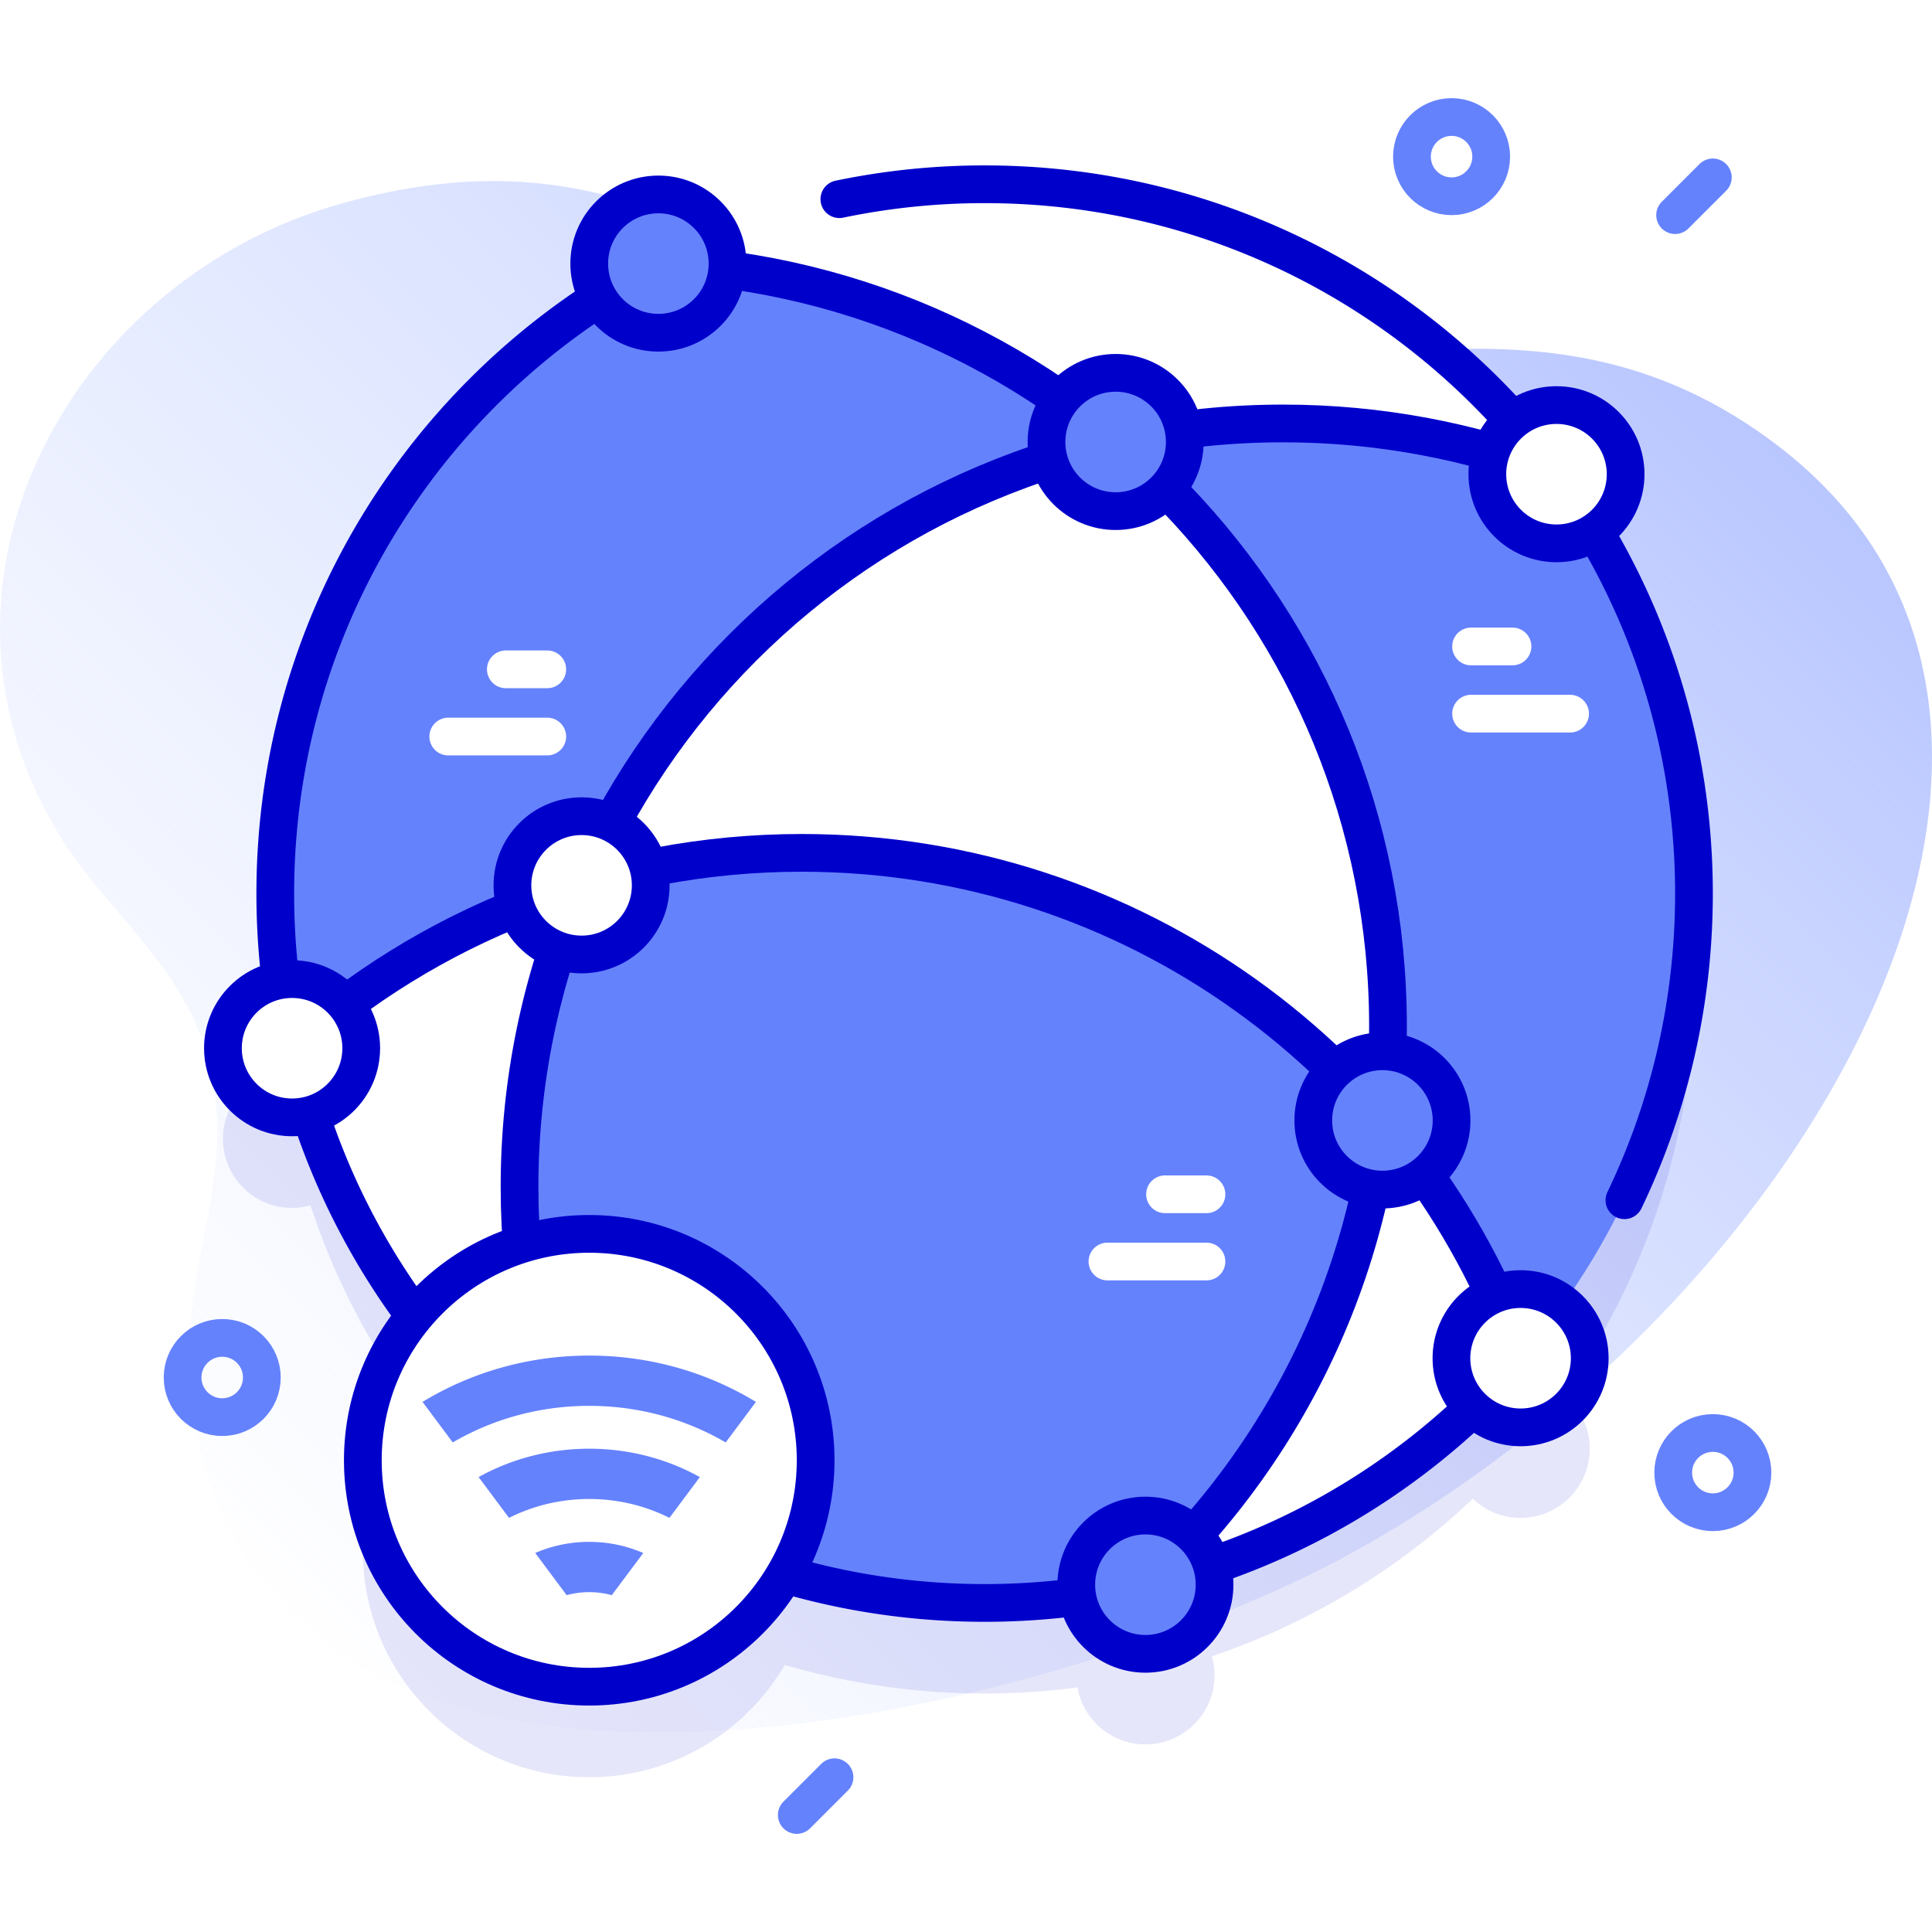 <svg xmlns="http://www.w3.org/2000/svg" version="1.1" xmlns:xlink="http://www.w3.org/1999/xlink" xmlns:svgjs="http://svgjs.com/svgjs" width="512" height="512" x="0" y="0" viewBox="0 0 512 512" style="enable-background:new 0 0 512 512" xml:space="preserve"><defs><linearGradient id="a" x1="44.958" x2="415.65" y1="409.998" y2="39.307" gradientUnits="userSpaceOnUse"><stop offset="0" style="stop-color:#D1DDFF;stop-opacity:0" stop-color=""></stop><stop offset="1" style="stop-color:#B6C4FF" stop-color="#b6c4ff"></stop></linearGradient></defs><g><linearGradient id="a" x1="44.958" x2="415.65" y1="409.998" y2="39.307" gradientUnits="userSpaceOnUse"><stop offset="0" style="stop-color:#D1DDFF;stop-opacity:0" stop-color=""></stop><stop offset="1" style="stop-color:#B6C4FF" stop-color="#b6c4ff"></stop></linearGradient><path d="M471.476 118.367c-65.417-50.293-128.867-9.306-199.64-23.797-71.285-14.597-99.685-63.201-180.876-40.765-71.922 19.873-115.562 99.551-76.024 166.258 11.267 19.009 30.461 33.35 38.305 54.619 12.653 34.311-6.607 60.653-2.85 94.372 15.612 140.101 229.574 85.834 308.303 42.245 123.47-68.36 206.998-220.497 112.782-292.932z" style="" fill="url(&quot;#a&quot;)"></path><path d="M414.291 369.553c21.805-30.696 34.626-68.22 34.626-108.74 0-35.031-9.593-67.816-26.279-95.893 4.924-3.285 8.171-8.887 8.171-15.251 0-10.12-8.204-18.324-18.324-18.324a18.22 18.22 0 0 0-11.51 4.079c-34.419-38.414-84.403-62.593-140.041-62.593-24.671 0-48.227 4.761-69.812 13.4-2.892-6.311-9.247-10.702-16.644-10.702-10.12 0-18.324 8.204-18.324 18.324 0 3.366.923 6.509 2.507 9.22-51.586 33.515-85.709 91.639-85.709 157.74 0 7.763.473 15.415 1.388 22.931-8.657 1.461-15.259 8.974-15.259 18.047 0 10.12 8.204 18.324 18.324 18.324a18.28 18.28 0 0 0 4.881-.678 187.487 187.487 0 0 0 27.626 53.319c-8.592 10.381-13.758 23.702-13.758 38.231 0 33.137 26.863 60 60 60 22.11 0 41.413-11.967 51.82-29.769 16.799 4.924 34.568 7.577 52.959 7.577 8.336 0 16.542-.549 24.591-1.601 1.531 8.574 9.008 15.088 18.021 15.088 10.12 0 18.324-8.204 18.324-18.324 0-1.743-.253-3.424-.71-5.018 26.093-8.819 49.616-23.214 69.159-41.762 3.29 3.146 7.74 5.09 12.652 5.09 10.12 0 18.324-8.204 18.324-18.324.001-5.843-2.744-11.035-7.003-14.391z" style="opacity:0.1;" fill="#0000CB" data-original="#0000cb"></path><path d="M77.41 277.69a188.55 188.55 0 0 1-4.46-40.88c0-72.653 41.214-135.672 101.535-166.95l81.094-5.849L295.68 117.1 154.12 234.56l-76.71 43.13z" style="" fill="#6582FD" data-original="#6582fd"></path><path d="M366.309 296.907a202.091 202.091 0 0 1 36.66 63.039c-25.564 29.473-60.144 50.909-99.46 60.011 33.86-31.59 56.87-74.67 62.8-123.05zM137.679 314.577c0 26.75 5.19 52.3 14.63 75.68-37.38-26.51-64.65-66.34-74.9-112.57 21.81-19.57 47.91-34.47 76.71-43.13-10.58 24.54-16.44 51.6-16.44 80.02z" style="" fill="#FFFFFF" data-original="#ffffff"></path><path d="M366.309 296.897v.01c-5.93 48.38-28.94 91.46-62.8 123.05-13.68 3.17-27.93 4.84-42.57 4.84-40.47 0-77.95-12.79-108.63-34.54-9.44-23.38-14.63-48.93-14.63-75.68 0-28.42 5.86-55.48 16.44-80.02 18.48-5.56 38.07-8.54 58.36-8.54 61.56 0 116.71 27.5 153.83 70.88z" style="" fill="#6582FD" data-original="#6582fd"></path><path d="M412.489 125.577c-22.49-8.62-46.93-13.36-72.45-13.36-15.24 0-30.08 1.68-44.36 4.88-33.05-27.81-75.13-45.23-121.2-47.24 25.88-13.44 55.29-21.03 86.46-21.03 62.2 0 117.34 30.21 151.55 76.75z" style="" fill="#FFFFFF" data-original="#ffffff"></path><path d="M448.919 236.817c0 47.1-17.32 90.14-45.95 123.13a202.096 202.096 0 0 0-36.66-63.04v-.01c1-8.16 1.52-16.47 1.52-24.91 0-62.16-28.04-117.78-72.15-154.89 14.28-3.2 29.12-4.88 44.36-4.88 25.52 0 49.96 4.74 72.45 13.36 22.9 31.15 36.43 69.62 36.43 111.24z" style="" fill="#6582FD" data-original="#6582fd"></path><path d="M367.829 271.987c0 8.44-.52 16.75-1.52 24.91-37.12-43.38-92.27-70.88-153.83-70.88-20.29 0-39.88 2.98-58.36 8.54 25.34-58.8 77.76-103.19 141.56-117.46 44.11 37.11 72.15 92.73 72.15 154.89z" style="" fill="#FFFFFF" data-original="#ffffff"></path><path d="M157.083 80.101c-50.706 33.668-84.132 91.286-84.132 156.713 0 103.82 84.163 187.982 187.982 187.982 50.052 0 95.532-19.563 129.217-51.459M430.49 318.075c11.809-24.595 18.427-52.155 18.427-81.261 0-103.82-84.163-187.982-187.982-187.982a188.785 188.785 0 0 0-38.495 3.952" style="stroke-linecap: round; stroke-linejoin: round; stroke-miterlimit: 10;" fill="none" stroke="#0000CB" stroke-width="10px" stroke-linecap="round" stroke-linejoin="round" stroke-miterlimit="10" data-original="#0000cb"></path><path d="M412.484 125.573c-22.487-8.62-46.924-13.354-72.446-13.354-111.762 0-202.355 90.594-202.355 202.355 0 26.753 5.189 52.304 14.63 75.685" style="stroke-linecap: round; stroke-linejoin: round; stroke-miterlimit: 10;" fill="none" stroke="#0000CB" stroke-width="10px" stroke-linecap="round" stroke-linejoin="round" stroke-miterlimit="10" data-original="#0000cb"></path><path d="M174.478 69.854c107.584 4.706 193.354 93.408 193.354 202.135 0 58.417-24.745 111.043-64.324 147.97" style="stroke-linecap: round; stroke-linejoin: round; stroke-miterlimit: 10;" fill="none" stroke="#0000CB" stroke-width="10px" stroke-linecap="round" stroke-linejoin="round" stroke-miterlimit="10" data-original="#0000cb"></path><path d="M77.405 277.691c35.812-32.133 83.161-51.674 135.07-51.674 87.735 0 162.438 55.837 190.496 133.926" style="stroke-linecap: round; stroke-linejoin: round; stroke-miterlimit: 10;" fill="none" stroke="#0000CB" stroke-width="10px" stroke-linecap="round" stroke-linejoin="round" stroke-miterlimit="10" data-original="#0000cb"></path><circle cx="295.656" cy="117.131" r="18.324" style="" fill="#6582FD" data-original="#6582fd"></circle><circle cx="295.656" cy="117.131" r="18.324" style="stroke-linecap: round; stroke-linejoin: round; stroke-miterlimit: 10;" fill="none" stroke="#0000CB" stroke-width="10px" stroke-linecap="round" stroke-linejoin="round" stroke-miterlimit="10" data-original="#0000cb"></circle><circle cx="412.484" cy="125.67" r="18.324" style="" fill="#FFFFFF" data-original="#ffffff"></circle><circle cx="412.484" cy="125.67" r="18.324" style="stroke-linecap: round; stroke-linejoin: round; stroke-miterlimit: 10;" fill="none" stroke="#0000CB" stroke-width="10px" stroke-linecap="round" stroke-linejoin="round" stroke-miterlimit="10" data-original="#0000cb"></circle><circle cx="174.478" cy="69.854" r="18.324" style="" fill="#6582FD" data-original="#6582fd"></circle><circle cx="174.478" cy="69.854" r="18.324" style="stroke-linecap: round; stroke-linejoin: round; stroke-miterlimit: 10;" fill="none" stroke="#0000CB" stroke-width="10px" stroke-linecap="round" stroke-linejoin="round" stroke-miterlimit="10" data-original="#0000cb"></circle><circle cx="152.656" cy="390.259" r="18.324" style="" fill="#FFFFFF" data-original="#ffffff"></circle><circle cx="152.656" cy="390.259" r="18.324" style="stroke-linecap: round; stroke-linejoin: round; stroke-miterlimit: 10;" fill="none" stroke="#0000CB" stroke-width="10px" stroke-linecap="round" stroke-linejoin="round" stroke-miterlimit="10" data-original="#0000cb"></circle><circle cx="77.405" cy="277.793" r="18.324" style="" fill="#FFFFFF" data-original="#ffffff"></circle><circle cx="77.405" cy="277.793" r="18.324" style="stroke-linecap: round; stroke-linejoin: round; stroke-miterlimit: 10;" fill="none" stroke="#0000CB" stroke-width="10px" stroke-linecap="round" stroke-linejoin="round" stroke-miterlimit="10" data-original="#0000cb"></circle><circle cx="154.124" cy="234.625" r="18.324" style="" fill="#FFFFFF" data-original="#ffffff"></circle><circle cx="154.124" cy="234.625" r="18.324" style="stroke-linecap: round; stroke-linejoin: round; stroke-miterlimit: 10;" fill="none" stroke="#0000CB" stroke-width="10px" stroke-linecap="round" stroke-linejoin="round" stroke-miterlimit="10" data-original="#0000cb"></circle><circle cx="366.358" cy="296.927" r="18.324" style="" fill="#6582FD" data-original="#6582fd"></circle><circle cx="366.358" cy="296.927" r="18.324" style="stroke-linecap: round; stroke-linejoin: round; stroke-miterlimit: 10;" fill="none" stroke="#0000CB" stroke-width="10px" stroke-linecap="round" stroke-linejoin="round" stroke-miterlimit="10" data-original="#0000cb"></circle><circle cx="402.971" cy="359.944" r="18.324" style="" fill="#FFFFFF" data-original="#ffffff"></circle><circle cx="402.971" cy="359.944" r="18.324" style="stroke-linecap: round; stroke-linejoin: round; stroke-miterlimit: 10;" fill="none" stroke="#0000CB" stroke-width="10px" stroke-linecap="round" stroke-linejoin="round" stroke-miterlimit="10" data-original="#0000cb"></circle><circle cx="303.547" cy="419.959" r="18.324" style="" fill="#6582FD" data-original="#6582fd"></circle><circle cx="303.547" cy="419.959" r="18.324" style="stroke-linecap: round; stroke-linejoin: round; stroke-miterlimit: 10;" fill="none" stroke="#0000CB" stroke-width="10px" stroke-linecap="round" stroke-linejoin="round" stroke-miterlimit="10" data-original="#0000cb"></circle><circle cx="156.154" cy="386.989" r="60" style="" fill="#FFFFFF" data-original="#ffffff"></circle><circle cx="156.154" cy="386.989" r="60" style="stroke-linecap: round; stroke-linejoin: round; stroke-miterlimit: 10;" fill="none" stroke="#0000CB" stroke-width="10px" stroke-linecap="round" stroke-linejoin="round" stroke-miterlimit="10" data-original="#0000cb"></circle><path d="m200.333 371.518-8.014 10.746c-10.868-6.332-23.258-9.696-36.165-9.696s-25.305 3.364-36.173 9.688l-8.006-10.738c13.189-8.006 28.357-12.276 44.179-12.276s30.99 4.269 44.179 12.276zM185.47 391.442l-8.06 10.807c-6.515-3.265-13.752-5-21.256-5s-14.742 1.728-21.256 5l-8.067-10.807c8.882-4.909 18.897-7.519 29.323-7.519 10.419 0 20.442 2.61 29.316 7.519zM170.47 411.564l-8.341 11.172a22.341 22.341 0 0 0-5.974-.799c-2.055 0-4.056.266-5.982.799l-8.334-11.18c4.46-1.933 9.308-2.945 14.315-2.945s9.856 1.012 14.316 2.953z" style="" fill="#6582FD" data-original="#6582fd"></path><path d="M145.032 177.378h-10.98M145.032 195.19h-26.241M389.848 171.317h10.979M389.848 189.129h26.241M319.725 316.501h-10.98M319.725 334.313h-26.241" style="stroke-linecap: round; stroke-linejoin: round; stroke-miterlimit: 10;" fill="none" stroke="#FFFFFF" stroke-width="10px" stroke-linecap="round" stroke-linejoin="round" stroke-miterlimit="10" data-original="#ffffff"></path><circle cx="58.891" cy="365.054" r="10.5" style="stroke-linecap: round; stroke-linejoin: round; stroke-miterlimit: 10;" fill="none" stroke="#6582FD" stroke-width="10px" stroke-linecap="round" stroke-linejoin="round" stroke-miterlimit="10" data-original="#6582fd"></circle><circle cx="453.919" cy="390.257" r="10.5" style="stroke-linecap: round; stroke-linejoin: round; stroke-miterlimit: 10;" fill="none" stroke="#6582FD" stroke-width="10px" stroke-linecap="round" stroke-linejoin="round" stroke-miterlimit="10" data-original="#6582fd"></circle><circle cx="384.682" cy="41.511" r="10.5" style="stroke-linecap: round; stroke-linejoin: round; stroke-miterlimit: 10;" fill="none" stroke="#6582FD" stroke-width="10px" stroke-linecap="round" stroke-linejoin="round" stroke-miterlimit="10" data-original="#6582fd"></circle><path d="m453.919 47.011-10 10M221.154 470.989l-10 10" style="stroke-linecap: round; stroke-linejoin: round; stroke-miterlimit: 10;" fill="none" stroke="#6582FD" stroke-width="10px" stroke-linecap="round" stroke-linejoin="round" stroke-miterlimit="10" data-original="#6582fd"></path></g></svg>